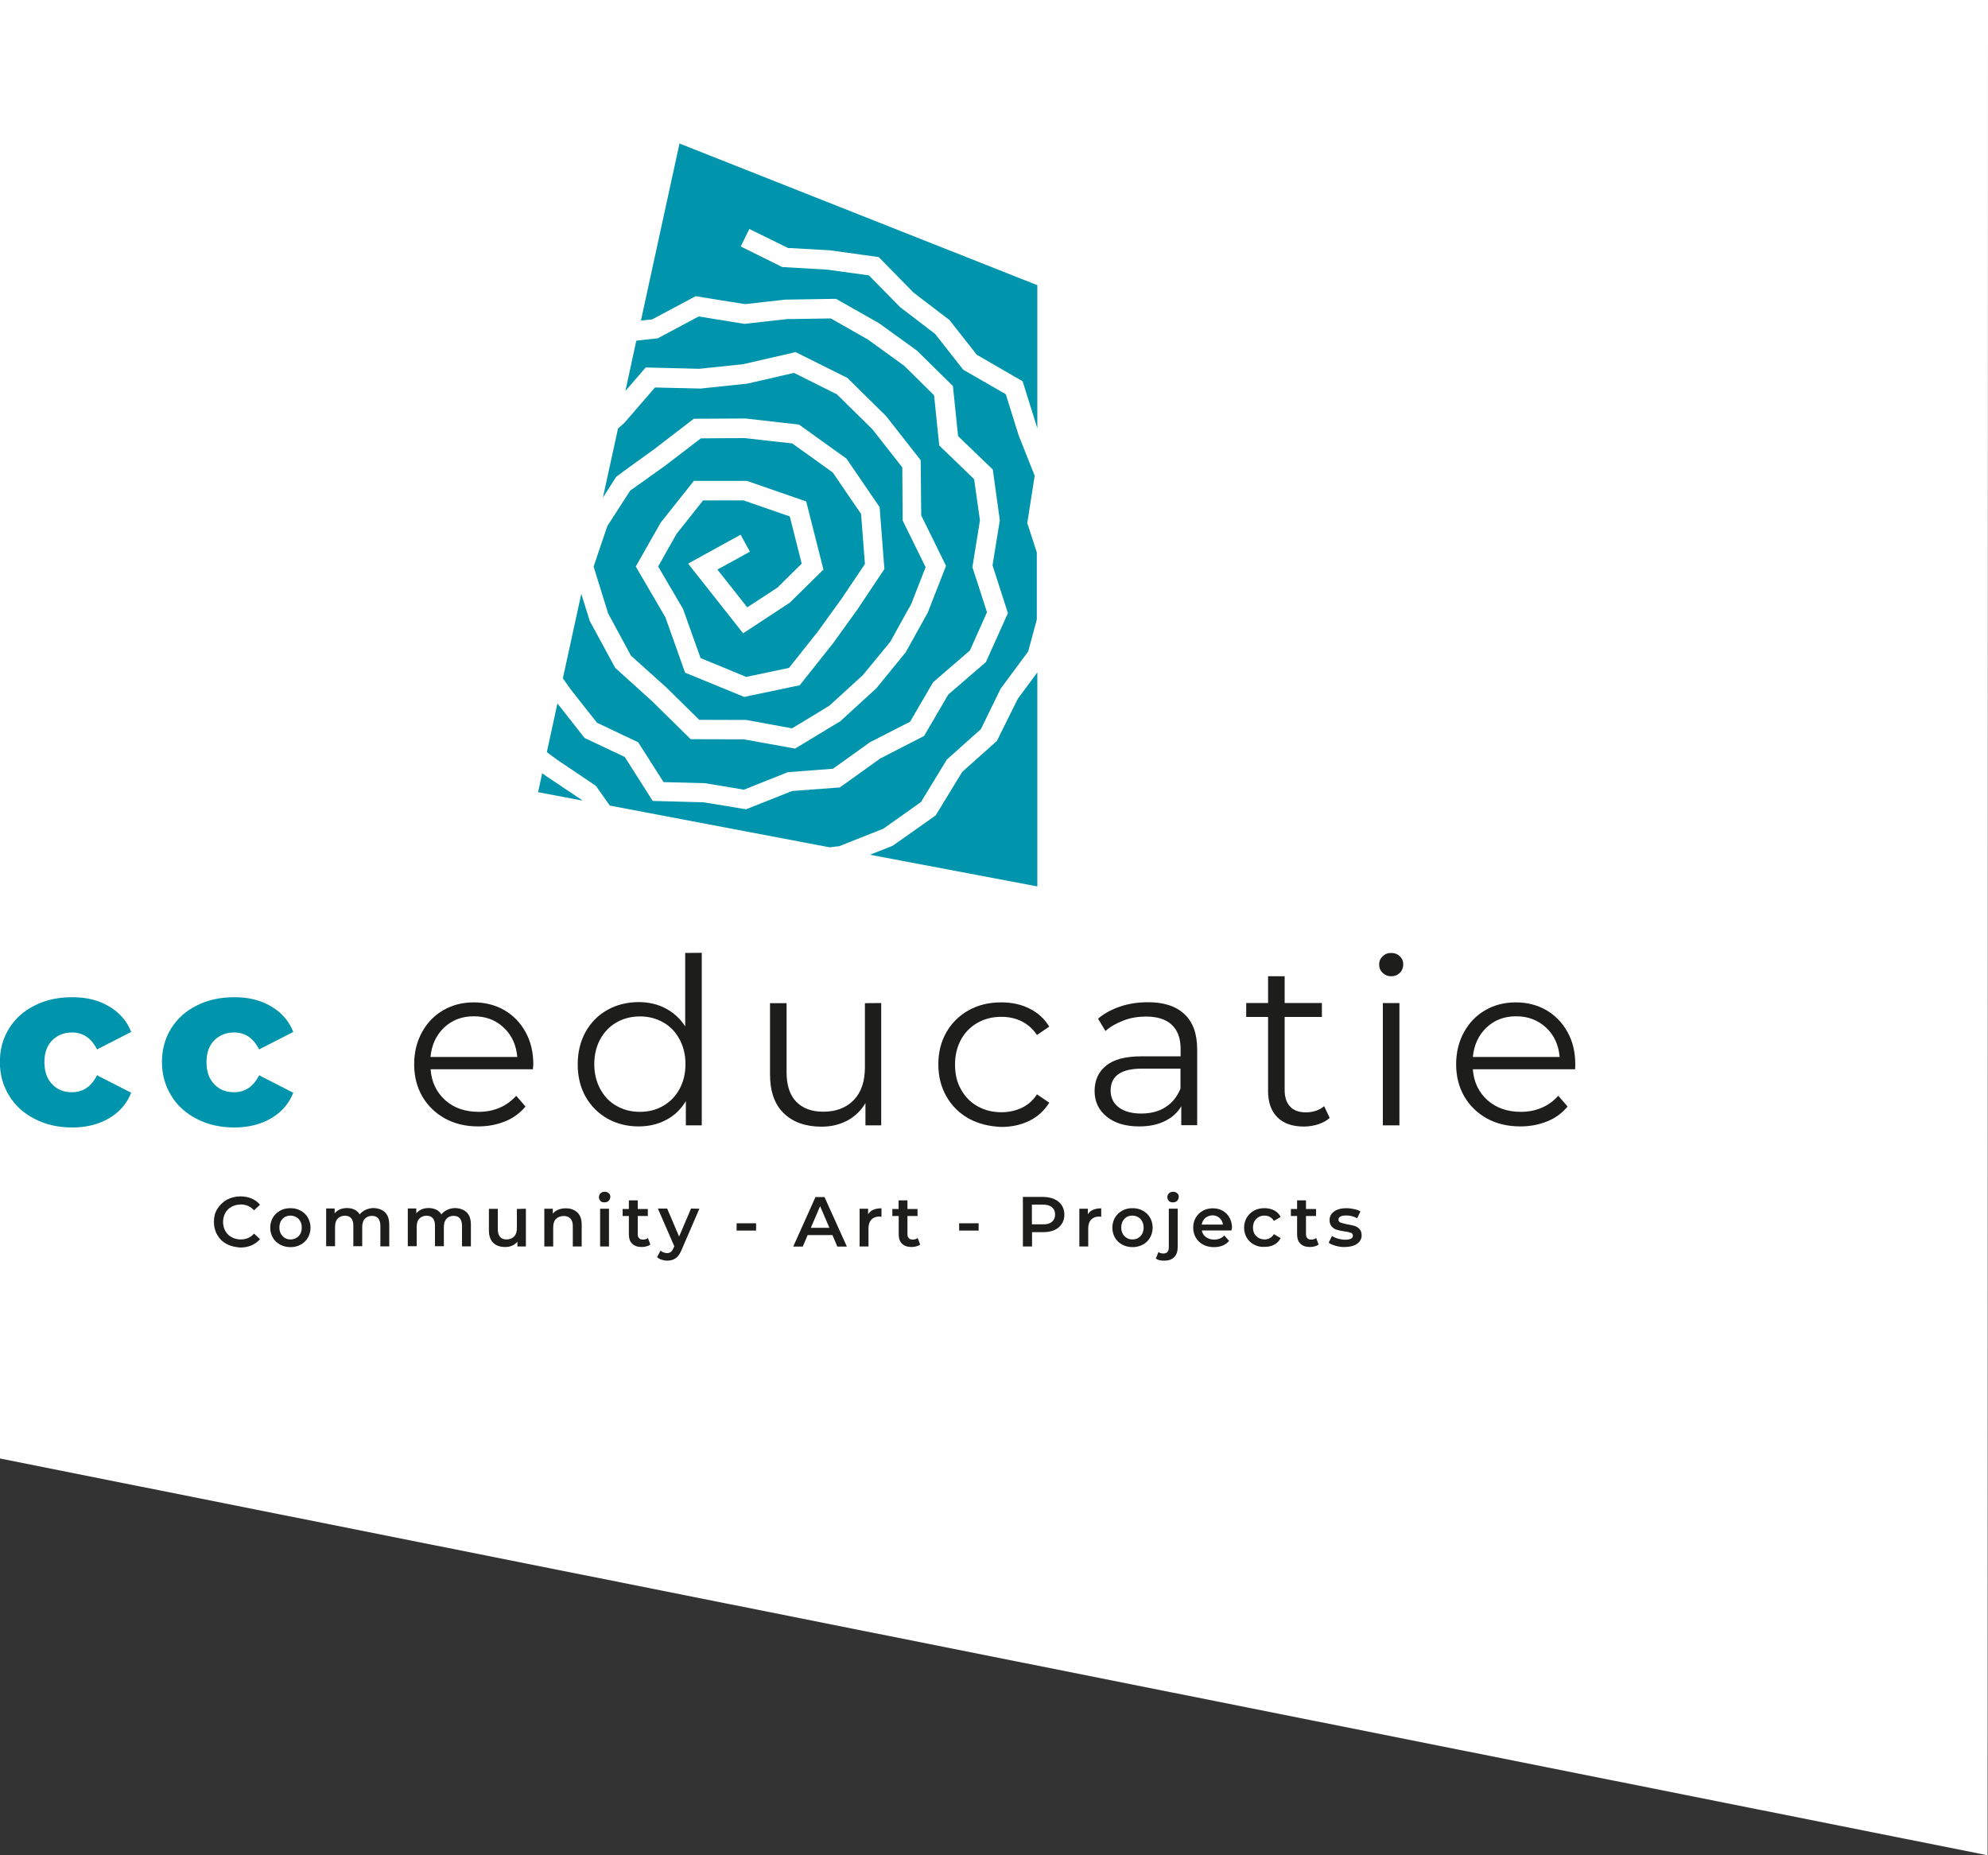 <svg xmlns="http://www.w3.org/2000/svg" xmlns:xlink="http://www.w3.org/1999/xlink" id="Laag_1" x="0px" y="0px" viewBox="0 0 1500 1400" style="enable-background:new 0 0 1500 1400;" xml:space="preserve"><rect x="0" y="0" width="1500" height="1400" fill="#333333" stroke="none"/> <style type="text/css"> .st0{fill:#FFFFFF;} .st1{fill:#0095AC;} .st2{fill:#1D1D1B;} </style> <polygon class="st0" points="0,0 0,1100.6 1499.7,1400 1500,0 "></polygon> <g> <path class="st1" d="M487.2,277.3c0,0,39.5,1,40.4,1c0.9-0.1,32.3-3.4,33.2-3.5c0.8-0.2,37-8.5,37-8.5l2.5-0.6l39.1,19.5l29.1,28.7 l26.2,33.4c0,0,0.3,38.6,0.4,41.7c1.4,2.7,18.7,38,18.7,38l-13.8,35.3l-16.6,29.9l-22.2,27.2l-27.1,24.8l-34.2,20.7 c0,0-37.4-6.8-38.7-7c-1.3,0-40.1-0.1-40.1-0.1l-2.1-2.1c0,0-27-26.6-26.8-26.4L464.2,504L445,468.6l-6.4-20.5l-13.9,63.8 c0.2,0.3,5.9,8.2,5.9,8.3c0,0,17.9,22.8,19.9,25.2c2.8,1.4,31,14.7,31,14.7s15.9,24.9,19.2,30.1c6.1,0.2,31.1,0.8,31.1,0.8 s26,4.3,29.5,4.9c3.4-1.4,33.1-13.2,33.1-13.2s30.5-2.3,34.1-2.6c3-2.1,27.9-20,27.9-20s26.9-13.8,30.3-15.5 c1.9-3.2,17.3-29.7,17.3-29.7s25.5-22.1,27.8-24c1.1-2.5,11.1-24.7,12.9-28.9c-1.4-4.6-11-34-11-34s5.4-33.3,5.7-35.3 c-0.3-1.9-3.8-26.9-4.4-31.1c-3.1-3.1-26.3-25.4-26.3-25.4s-3.5-33.3-3.9-37.9c-3.1-3.1-21.8-21.6-22.6-22.3 c-0.8-0.6-26.6-19.3-27.2-19.7c-0.6-0.3-25-14.3-28.1-16c-3.6,0.1-32.7,0.5-33.4,0.5c-0.7,0.1-31.8,3.6-31.8,3.6 s-30.2-4.9-34.5-5.6c-3.8,2-30.9,16.5-30.9,16.5s-7.8,0.8-16.2,1.8l-8.2,37.9C479.3,286.5,487.2,277.3,487.2,277.3"></path> <path class="st1" d="M524.9,223.5c0,0,35.5,5.8,37.4,6c1.9-0.3,30.5-3.4,30.5-3.4l38-0.6l32.3,18.3l28.8,20.8l27.1,26.7 c0,0,3.4,33.1,3.9,37.8c3.3,3.2,26.2,25.2,26.2,25.2l5.3,38.3c0,0-5,30.9-5.5,34c1,3.1,11.6,36.1,11.6,36.1l-16.6,36.9 c0,0-26.7,23.1-28.4,24.5c-1.1,2-18.3,31.3-18.3,31.3s-32.2,16.5-33.1,17c-0.8,0.6-30.4,21.8-30.4,21.8s-33.9,2.5-36,2.7 c-2,0.8-34.8,13.8-34.8,13.8s-31.5-5.3-32.5-5.3c-1,0-37.9-1-37.9-1s-19.1-30-21.1-33.2c-3.4-1.6-30.3-14.3-30.3-14.3l-1.1-1.4 c0,0-14.4-18.3-19.4-24.7l-8,36.8c4.4,3.2,7.9,5.8,7.9,5.8l29.1,19.6c0,0,5.3,7.4,10.5,14.9L626,639.4c3.8-0.5,6.6-0.8,7-0.8 c1.6-0.6,31.8-12.6,33.4-13.2c1.4-0.9,26.3-18.6,28.5-20.2c1.4-2.4,19.5-32,19.5-32s23.8-21.3,25.7-23c1.2-2.4,14.9-30.5,14.9-30.5 s19.3-26.1,20.8-28.1c0.4-1.6,4.2-15.4,6.5-24.1v-50.6c-3.1-9.8-7.2-22.2-7.2-22.2s5-32.2,5.6-35.7c-1.3-3.3-12.1-30.5-12.1-30.5 s-8.2-26.4-9.7-31c-4.2-2.5-32.1-18.5-32.1-18.5s-20.1-25.6-21.2-27c-1.4-1.1-26.4-20.2-26.4-20.2s-20.5-20.9-23.6-24 c-4.2-0.6-30.6-4.2-31.2-4.3c-0.6,0-34.2-2-34.2-2L558.9,186l6.5-13.2c0,0,26.7,13.1,29.1,14.3c2.7,0.2,31.8,1.8,31.8,1.8l36.7,5.1 c0,0,25.6,26.1,26.3,26.8c0.8,0.6,27.1,20.7,27.1,20.7s19,24.1,20.6,26.2c2.3,1.3,34.6,20,34.6,20s9.8,31.4,11.1,35.5V215.2 l-270-106.9l-29.1,133.6l0,0c4.4-0.5,7.8-0.8,8.5-0.9C494.4,239.8,524.9,223.5,524.9,223.5"></path> <path class="st1" d="M412,585.6l-2.9-2.1l-3.1,14.3l33.4,6.3c-0.1-0.1-0.2-0.2-0.2-0.3C434.2,600.5,412.3,585.8,412,585.6"></path> <path class="st1" d="M752.2,559.1c0,0-24.7,22.1-26.2,23.4c-1.1,1.8-20,32.8-20,32.8l-32.4,22.9l-17.2,6.8l126.3,23.9V507.4 c-6.2,8.3-14.3,19.4-14.8,20C767.3,528.5,752.2,559.1,752.2,559.1"></path> <path class="st1" d="M492.9,339.5l30.6-23.5l39-0.2l40.4,4.6l35.8,25.7l25,36.6l3.6,46.7c0,0-20.4,30.5-20.5,30.7 c0,0-18.1,25.1-18.3,25.4l-25.1,31.6l-41.9,8.8l-44.6-18.3c0,0-14.4-40.7-14.9-41.9c-0.7-1.2-22.3-38.2-22.3-38.2l18.8-33.1 l25-31.5h40.1l44.7,15.5l13,51.4l-25.4,25l-35.2,23.1l-41.5-52.6l39.6-21.8l7,12.8c0,0-15.6,8.7-24.5,13.5 c6.3,7.9,17.4,22.1,22.5,28.5c7.1-4.7,21.8-14.3,22.8-14.9c0.8-0.8,14-13.8,18.3-18.1c-1.5-6-7.6-29.9-9-35.6 c-5.9-2-32.9-11.4-34.9-12.1c-2,0-25,0-30.5,0c-3.5,4.4-19.3,24.4-19.9,25.1c-0.5,0.8-11,19.3-14,24.8c3.4,5.9,18.8,32.1,18.8,32.1 s11.3,31.8,13.2,37c4.8,2,31,12.7,34.4,14.2c3.7-0.8,28.1-5.9,32.3-6.8c5.2-6.5,21.7-27.3,21.7-27.3s18.1-25.1,18-24.9 c0,0,15.2-22.7,17.6-26.2c-0.3-4.2-2.6-34.5-2.9-37.8c-2-2.8-20-29.3-21.3-31.2c-1.9-1.4-27.8-20-30.7-22c-3.4-0.3-35-3.9-35.7-4 c-0.8,0-29,0.1-33.2,0.2c-6.3,4.8-26.7,20.5-26.9,20.6c0,0-24.3,17.4-26.4,18.8c-1.4,2.1-16.3,25.4-17.2,26.7 c-0.5,1.5-9.2,26.8-10.4,30.7c1.2,3.9,10.6,34.1,11,35.4c0.7,1.2,16.1,29.8,17.2,31.8c4.4,4,26.3,23.6,26.6,23.9 c0,0,21.3,21,24.9,24.5c5.1,0,35.4,0.1,35.4,0.1s29.9,5.4,34.6,6.3c4-2.4,27.2-16.4,28.2-17.1c1-0.9,24.5-22.4,25.3-23.1 c0.6-0.8,19.9-24.3,20.7-25.2c0.6-1.1,14.9-27.1,15.5-27.8c0.3-0.8,9.2-23.6,11.1-28.4c-2.4-4.9-17.3-35.2-17.3-35.2 s-0.3-35.7-0.3-40.1c-2.6-3.4-22-28-22.5-28.7c-0.6-0.6-25.3-24.9-26.8-26.4c-1.9-0.9-28.4-14.2-32.4-16.2 c-4.4,1-35.3,8.1-35.3,8.1l-35.1,3.7c0,0-28.7-0.7-34.5-0.8c-3.7,4.3-23.1,26.7-23.1,26.7l-4.8,4.3l-11.4,52.1l9.9-15.5 C464.4,359.9,492.9,339.5,492.9,339.5"></path> </g> <g> <path class="st2" d="M171,938.7c-3.1-1.6-5.4-3.9-7.1-6.9c-1.7-2.9-2.5-6.2-2.5-9.8s0.8-7,2.6-9.8s4.2-5.2,7.2-6.9 c3.1-1.6,6.5-2.5,10.2-2.5c3.1,0,5.9,0.5,8.4,1.6c2.5,1.1,4.7,2.6,6.4,4.7l-4.5,4.2c-2.7-2.9-6-4.4-10-4.4c-2.5,0-4.8,0.6-6.9,1.7 s-3.7,2.7-4.8,4.7c-1.1,2-1.7,4.2-1.7,6.8s0.6,4.8,1.7,6.8c1.1,2,2.7,3.6,4.8,4.7c2,1.1,4.3,1.7,6.9,1.7c4,0,7.3-1.4,10-4.4 l4.5,4.2c-1.8,2-3.9,3.6-6.5,4.7s-5.3,1.6-8.4,1.6C177.5,941.1,174,940.4,171,938.7z"></path> <path class="st2" d="M211.3,939.2c-2.3-1.3-4.2-3-5.4-5.2c-1.3-2.2-2-4.8-2-7.6c0-2.8,0.7-5.3,2-7.6c1.3-2.2,3.1-3.9,5.4-5.2 c2.3-1.3,4.9-1.9,7.8-1.9c2.9,0,5.5,0.6,7.8,1.9c2.3,1.3,4.2,3,5.4,5.2s2,4.8,2,7.6c0,2.8-0.7,5.3-2,7.6c-1.3,2.2-3.1,4-5.4,5.2 c-2.3,1.3-4.9,1.9-7.8,1.9C216.3,941.1,213.6,940.4,211.3,939.2z M225.3,932.8c1.6-1.6,2.4-3.8,2.4-6.5c0-2.6-0.8-4.8-2.4-6.5 c-1.6-1.6-3.7-2.5-6.1-2.5c-2.5,0-4.5,0.8-6,2.5c-1.6,1.6-2.4,3.8-2.4,6.5c0,2.6,0.8,4.8,2.4,6.5s3.6,2.5,6,2.5 C221.6,935.3,223.6,934.5,225.3,932.8z"></path> <path class="st2" d="M290.6,914.9c2.1,2.1,3.1,5.2,3.1,9.3v16.3h-6.7v-15.5c0-2.5-0.6-4.3-1.6-5.6c-1.1-1.3-2.7-1.9-4.8-1.9 c-2.2,0-4.1,0.8-5.3,2.2c-1.4,1.4-2,3.6-2,6.3v14.4h-6.7v-15.5c0-2.5-0.5-4.3-1.6-5.6c-1.1-1.3-2.7-1.9-4.8-1.9 c-2.3,0-4.1,0.8-5.4,2.2c-1.4,1.4-2,3.6-2,6.4v14.4h-6.7v-28.5h6.4v3.7c1.1-1.3,2.4-2.3,4-3c1.6-0.7,3.4-1,5.3-1 c2.1,0,4,0.4,5.7,1.2c1.6,0.8,3,2,3.9,3.6c1.2-1.5,2.7-2.6,4.5-3.5c1.9-0.8,3.9-1.3,6.1-1.3C285.7,911.8,288.5,912.9,290.6,914.9z"></path> <path class="st2" d="M352.2,914.9c2.1,2.1,3.1,5.2,3.1,9.3v16.3h-6.7v-15.5c0-2.5-0.6-4.3-1.6-5.6c-1.1-1.3-2.7-1.9-4.8-1.9 c-2.2,0-4.1,0.8-5.3,2.2c-1.4,1.4-2,3.6-2,6.3v14.4h-6.7v-15.5c0-2.5-0.5-4.3-1.6-5.6c-1.1-1.3-2.7-1.9-4.8-1.9 c-2.3,0-4.1,0.8-5.4,2.2c-1.4,1.4-2,3.6-2,6.4v14.4h-6.7v-28.5h6.4v3.7c1.1-1.3,2.4-2.3,4-3c1.6-0.7,3.4-1,5.3-1 c2.1,0,4,0.4,5.7,1.2c1.6,0.8,3,2,3.9,3.6c1.2-1.5,2.7-2.6,4.5-3.5c1.9-0.8,3.9-1.3,6.1-1.3C347.3,911.8,350.1,912.9,352.2,914.9z"></path> <path class="st2" d="M396.8,912.1v28.5h-6.4V937c-1.1,1.3-2.4,2.3-4,3c-1.6,0.7-3.3,1-5.2,1c-3.8,0-6.8-1-9-3.1 c-2.2-2.1-3.3-5.3-3.3-9.4v-16.3h6.7v15.4c0,2.5,0.6,4.5,1.7,5.8c1.2,1.3,2.8,1.9,4.9,1.9c2.4,0,4.2-0.8,5.7-2.2 c1.4-1.4,2.1-3.6,2.1-6.4v-14.4L396.8,912.1L396.8,912.1z"></path> <path class="st2" d="M435.7,915c2.2,2.1,3.2,5.2,3.2,9.3v16.3h-6.7v-15.5c0-2.5-0.6-4.3-1.8-5.6c-1.2-1.3-2.9-1.9-5-1.9 c-2.5,0-4.4,0.8-5.9,2.2c-1.4,1.4-2.1,3.6-2.1,6.4v14.4h-6.7v-28.5h6.4v3.7c1.1-1.4,2.5-2.3,4.2-3c1.7-0.7,3.6-1,5.7-1 C430.6,911.8,433.5,912.9,435.7,915z"></path> <path class="st2" d="M453.1,906.3c-0.8-0.8-1.2-1.7-1.2-2.9c0-1.1,0.4-2.1,1.2-2.9c0.8-0.8,1.9-1.2,3.1-1.2c1.2,0,2.2,0.3,3.1,1.1 s1.2,1.6,1.2,2.7c0,1.2-0.4,2.1-1.2,3c-0.8,0.8-1.8,1.2-3.1,1.2C454.9,907.4,453.9,907.1,453.1,906.3z M452.8,912.1h6.7v28.5h-6.7 V912.1z"></path> <path class="st2" d="M490.7,939.1c-0.8,0.7-1.7,1.1-2.9,1.4c-1.1,0.3-2.3,0.5-3.6,0.5c-3.1,0-5.5-0.8-7.2-2.5 c-1.7-1.6-2.5-4-2.5-7.1v-13.8h-4.7v-5.3h4.7v-6.5h6.7v6.5h7.6v5.3h-7.6v13.6c0,1.4,0.3,2.5,1,3.1c0.7,0.8,1.6,1.1,3,1.1 c1.5,0,2.7-0.4,3.7-1.2L490.7,939.1z"></path> <path class="st2" d="M527.7,912.1l-13.3,30.8c-1.3,3.1-2.7,5.3-4.5,6.5c-1.8,1.3-3.9,1.9-6.5,1.9c-1.4,0-2.8-0.3-4.2-0.7 c-1.4-0.4-2.5-1.1-3.4-2l2.6-4.9c0.7,0.6,1.4,1.1,2.3,1.4c0.8,0.3,1.8,0.5,2.6,0.5c1.2,0,2.1-0.3,2.9-0.9c0.8-0.6,1.4-1.6,2.1-3.1 l0.5-1.1L496.4,912h7l9,21.1l9-21.1L527.7,912.1L527.7,912.1z"></path> <path class="st2" d="M555.8,923.1h14.7v5.5h-14.7V923.1z"></path> <path class="st2" d="M628.1,932h-18.7l-3.7,8.7h-7.2l16.8-37.4h6.8l16.9,37.4h-7.2L628.1,932z M625.8,926.5l-7-16.3l-7,16.3H625.8z "></path> <path class="st2" d="M665.1,911.8v6.4c-0.6-0.1-1.1-0.2-1.5-0.2c-2.6,0-4.7,0.8-6.1,2.3c-1.4,1.5-2.2,3.7-2.2,6.5v13.8h-6.7v-28.5 h6.4v4.2C656.8,913.3,660.2,911.8,665.1,911.8z"></path> <path class="st2" d="M694.3,939.1c-0.8,0.7-1.7,1.1-2.9,1.4c-1.1,0.3-2.3,0.5-3.6,0.5c-3.1,0-5.5-0.8-7.2-2.5 c-1.7-1.6-2.5-4-2.5-7.1v-13.8h-4.8v-5.3h4.7v-6.5h6.7v6.5h7.6v5.3h-7.6v13.6c0,1.4,0.3,2.5,1,3.1c0.7,0.8,1.6,1.1,3,1.1 c1.5,0,2.7-0.4,3.7-1.2L694.3,939.1z"></path> <path class="st2" d="M723.7,923.1h14.7v5.5h-14.7V923.1z"></path> <path class="st2" d="M795.6,904.9c2.4,1.1,4.2,2.6,5.5,4.6c1.3,2,2,4.3,2,7.1c0,2.7-0.7,5.1-2,7c-1.3,2-3.1,3.6-5.5,4.6 c-2.4,1.1-5.3,1.6-8.5,1.6h-8.4v10.8h-6.9v-37.4h15.4C790.4,903.3,793.2,903.8,795.6,904.9z M793.7,922c1.5-1.3,2.4-3.1,2.4-5.5 s-0.8-4.2-2.4-5.5c-1.5-1.3-3.8-2-6.9-2h-8.2v14.9h8.2C789.9,924,792.2,923.3,793.7,922z"></path> <path class="st2" d="M830.9,911.8v6.4c-0.6-0.1-1.1-0.2-1.5-0.2c-2.6,0-4.6,0.8-6.1,2.3c-1.4,1.5-2.2,3.7-2.2,6.5v13.8h-6.7v-28.5 h6.4v4.2C822.7,913.3,826.1,911.8,830.9,911.8z"></path> <path class="st2" d="M846.7,939.2c-2.3-1.3-4.2-3-5.4-5.2c-1.3-2.2-2-4.8-2-7.6c0-2.8,0.7-5.3,2-7.6c1.3-2.2,3.1-3.9,5.4-5.2 c2.3-1.3,4.9-1.9,7.8-1.9c2.9,0,5.5,0.6,7.8,1.9c2.3,1.3,4.2,3,5.4,5.2c1.3,2.2,2,4.8,2,7.6c0,2.8-0.7,5.3-2,7.6 c-1.3,2.2-3.1,4-5.4,5.2c-2.3,1.2-4.9,1.9-7.8,1.9C851.6,941.1,849,940.4,846.7,939.2z M860.5,932.8c1.6-1.6,2.4-3.8,2.4-6.5 c0-2.6-0.8-4.8-2.4-6.5c-1.6-1.6-3.7-2.5-6.1-2.5c-2.5,0-4.5,0.8-6,2.5c-1.6,1.6-2.4,3.8-2.4,6.5c0,2.6,0.8,4.8,2.4,6.5 c1.6,1.6,3.6,2.5,6,2.5C856.9,935.3,858.9,934.5,860.5,932.8z"></path> <path class="st2" d="M872.1,949.7l2-4.9c1,0.8,2.3,1.1,3.9,1.1c1.3,0,2.2-0.4,2.9-1.2c0.7-0.8,1-1.9,1-3.4v-29.2h6.7v29 c0,3.1-0.8,5.7-2.6,7.5c-1.8,1.8-4.2,2.7-7.3,2.7C875.6,951.4,873.5,950.8,872.1,949.7z M882,906.3c-0.8-0.8-1.2-1.7-1.2-2.9 c0-1.1,0.4-2.1,1.2-2.9c0.8-0.8,1.9-1.2,3.1-1.2c1.2,0,2.2,0.3,3.1,1.1s1.2,1.6,1.2,2.7c0,1.2-0.4,2.1-1.2,3 c-0.8,0.8-1.8,1.2-3.1,1.2C883.8,907.4,882.9,907.1,882,906.3z"></path> <path class="st2" d="M929.2,928.5h-22.4c0.4,2.1,1.4,3.7,3.1,5c1.7,1.2,3.7,1.9,6.2,1.9c3.1,0,5.7-1,7.7-3.1l3.6,4.1 c-1.3,1.5-2.9,2.7-4.8,3.5c-2,0.8-4.2,1.2-6.6,1.2c-3.1,0-5.9-0.6-8.2-1.9c-2.4-1.3-4.2-3-5.5-5.2c-1.3-2.2-2-4.8-2-7.6 c0-2.8,0.6-5.3,1.9-7.5c1.3-2.2,3.1-4,5.3-5.2c2.2-1.3,4.8-1.9,7.6-1.9s5.3,0.6,7.5,1.9c2.2,1.2,3.9,3,5.1,5.2 c1.2,2.2,1.9,4.8,1.9,7.7C929.3,927,929.3,927.6,929.2,928.5z M909.4,919.1c-1.4,1.3-2.4,3-2.7,5h16.1c-0.3-2-1.2-3.7-2.6-5 c-1.4-1.3-3.3-2-5.4-2C912.7,917.2,911,917.8,909.4,919.1z"></path> <path class="st2" d="M946.2,939.2c-2.4-1.3-4.2-3-5.5-5.2c-1.3-2.2-2-4.8-2-7.6c0-2.8,0.7-5.3,2-7.6c1.4-2.2,3.1-3.9,5.4-5.2 c2.3-1.3,5-1.9,8-1.9c2.8,0,5.3,0.6,7.4,1.7c2.1,1.1,3.7,2.8,4.8,4.9l-5.1,3c-0.8-1.4-1.9-2.3-3.1-3c-1.2-0.7-2.5-1-4-1 c-2.5,0-4.6,0.8-6.2,2.5c-1.6,1.6-2.5,3.8-2.5,6.5c0,2.7,0.8,4.8,2.5,6.5c1.6,1.6,3.7,2.5,6.2,2.5c1.4,0,2.8-0.3,4-1 c1.3-0.7,2.3-1.6,3.1-3l5.1,3c-1.1,2.1-2.7,3.8-4.8,4.9c-2.1,1.2-4.6,1.7-7.3,1.7C951.2,941.1,948.5,940.4,946.2,939.2z"></path> <path class="st2" d="M994.9,939.1c-0.8,0.7-1.7,1.1-2.9,1.4c-1.1,0.3-2.3,0.5-3.6,0.5c-3.1,0-5.5-0.8-7.2-2.5 c-1.7-1.6-2.5-4-2.5-7.1v-13.8H974v-5.3h4.7v-6.5h6.7v6.5h7.6v5.3h-7.6v13.6c0,1.4,0.3,2.5,1,3.1c0.7,0.8,1.6,1.1,3,1.1 c1.5,0,2.7-0.4,3.7-1.2L994.9,939.1z"></path> <path class="st2" d="M1007.8,940.1c-2.2-0.6-4-1.4-5.3-2.3l2.5-5.1c1.3,0.8,2.8,1.5,4.6,2c1.8,0.5,3.6,0.8,5.3,0.8 c4,0,5.9-1,5.9-3.1c0-1-0.5-1.7-1.5-2.1c-1-0.4-2.6-0.8-4.9-1.1c-2.4-0.3-4.2-0.8-5.8-1.2c-1.4-0.4-2.8-1.3-3.8-2.5 c-1.1-1.2-1.6-2.8-1.6-4.8c0-2.7,1.1-4.8,3.4-6.5c2.3-1.6,5.3-2.5,9.2-2.5c2,0,3.9,0.3,5.9,0.7c2,0.4,3.6,1,4.8,1.8l-2.5,5.1 c-2.5-1.4-5.2-2.1-8.2-2.1c-2,0-3.5,0.3-4.4,0.8c-1,0.6-1.5,1.4-1.5,2.3c0,1.1,0.5,1.8,1.6,2.3c1.1,0.4,2.8,0.8,5,1.3 c2.3,0.3,4.2,0.8,5.6,1.2c1.4,0.4,2.7,1.3,3.7,2.4c1,1.1,1.6,2.6,1.6,4.7c0,2.6-1.2,4.8-3.5,6.4c-2.3,1.6-5.4,2.4-9.4,2.4 C1012.3,941.1,1010,940.7,1007.8,940.1z"></path> </g> <g> <path class="st1" d="M26.3,844.4c-8.3-4.2-14.8-10-19.4-17.6c-4.7-7.5-7-16-7-25.4c0-9.5,2.3-17.9,7-25.4 c4.6-7.4,11-13.2,19.4-17.3c8.3-4.2,17.7-6.2,28.3-6.2c10.8,0,20,2.3,27.8,7c7.8,4.6,13.4,11,16.6,19.2l-25.8,13.2 c-4.3-8.6-10.6-12.8-18.9-12.8c-5.9,0-10.9,2-14.9,5.9c-3.9,4-5.9,9.4-5.9,16.5c0,7.1,2,12.7,5.9,16.7c3.9,4.1,8.8,6,14.9,6 c8.3,0,14.6-4.2,18.9-12.8l25.8,13.2c-3.3,8.2-8.8,14.6-16.6,19.2c-7.8,4.6-17.2,7-27.8,7C44.1,850.8,34.6,848.7,26.3,844.4z"></path> <path class="st1" d="M148.6,844.4c-8.3-4.2-14.8-10-19.4-17.6c-4.6-7.5-7-16-7-25.4c0-9.5,2.3-17.9,7-25.4 c4.6-7.4,11-13.2,19.4-17.3c8.3-4.2,17.7-6.2,28.3-6.2c10.8,0,20,2.3,27.8,7c7.8,4.6,13.4,11,16.6,19.2l-25.8,13.2 c-4.3-8.6-10.6-12.8-18.9-12.8c-5.9,0-10.9,2-14.9,5.9c-3.9,4-5.9,9.4-5.9,16.5c0,7.1,2,12.7,5.9,16.7c3.9,4.1,8.8,6,14.9,6 c8.3,0,14.6-4.2,18.9-12.8l25.8,13.2c-3.3,8.2-8.8,14.6-16.6,19.2s-17.2,7-27.8,7C166.3,850.8,156.9,848.7,148.6,844.4z"></path> <path class="st2" d="M402.1,806.9h-77.2c0.7,9.6,4.4,17.3,11,23.3c6.6,5.9,15.1,8.8,25.3,8.8c5.7,0,11-1,15.8-3.1 c4.8-2,8.9-5.1,12.5-9l7,8.1c-4.1,4.9-9.2,8.7-15.4,11.2c-6.2,2.5-12.9,3.8-20.3,3.8c-9.5,0-17.8-2-25.1-6 c-7.3-4.1-13-9.6-17.1-16.7c-4.1-7.1-6.1-15.2-6.1-24.2c0-9,2-17.1,5.9-24.2c3.9-7.1,9.3-12.7,16.1-16.6c6.9-4,14.5-5.9,23.1-5.9 c8.5,0,16.2,2,23,5.9c6.8,4,12.1,9.5,16,16.6s5.8,15.2,5.8,24.3L402.1,806.9z M335.1,775.4c-6,5.7-9.4,13.1-10.3,22.2h65.5 c-0.8-9.1-4.2-16.6-10.3-22.2c-6-5.7-13.5-8.5-22.5-8.5C348.6,766.9,341.2,769.7,335.1,775.4z"></path> <path class="st2" d="M529.5,719v130.2h-12v-18.3c-3.7,6.2-8.7,11-14.9,14.2c-6.1,3.3-13.1,4.9-20.8,4.9c-8.7,0-16.5-2-23.5-5.9 c-7-4-12.5-9.5-16.5-16.6c-4-7.1-5.9-15.3-5.9-24.4s2-17.2,5.9-24.4c4-7.1,9.5-12.7,16.5-16.6c7-3.9,14.9-5.9,23.5-5.9 c7.5,0,14.3,1.5,20.3,4.7c6,3.1,11,7.6,14.9,13.6v-55.4L529.5,719L529.5,719z M500.4,834.5c5.2-3,9.3-7.2,12.3-12.7 c3-5.5,4.5-11.7,4.5-18.8s-1.5-13.2-4.5-18.8c-3-5.5-7-9.8-12.3-12.7c-5.2-3-11-4.5-17.5-4.5c-6.5,0-12.4,1.5-17.7,4.5 c-5.2,3-9.3,7.2-12.3,12.7c-3,5.5-4.5,11.8-4.5,18.8c0,7,1.5,13.2,4.5,18.8c3,5.5,7,9.8,12.3,12.7c5.2,3,11,4.5,17.7,4.5 C489.4,839,495.2,837.5,500.4,834.5z"></path> <path class="st2" d="M664.9,756.9v92.3H653v-16.8c-3.3,5.6-7.8,10-13.5,13.1c-5.8,3.1-12.3,4.7-19.6,4.7 c-12.1,0-21.6-3.4-28.5-10.1c-7-6.7-10.4-16.6-10.4-29.5V757h12.5v52.2c0,9.7,2.4,17.1,7.2,22.1c4.8,5,11.6,7.6,20.5,7.6 c9.7,0,17.4-3,23-8.8s8.4-14.1,8.4-24.6V757L664.9,756.9L664.9,756.9z"></path> <path class="st2" d="M731,844.1c-7.2-4-12.8-9.6-16.9-16.7c-4.1-7.2-6.1-15.3-6.1-24.3c0-9,2-17.1,6.1-24.2 c4.1-7.1,9.8-12.7,16.9-16.6c7.2-4,15.4-5.9,24.5-5.9c8,0,15,1.5,21.3,4.7c6.3,3.1,11.2,7.6,14.9,13.6l-9.3,6.3 c-3.1-4.6-6.9-8-11.5-10.3c-4.7-2.3-9.8-3.4-15.3-3.4c-6.7,0-12.7,1.5-18,4.5c-5.3,3-9.5,7.2-12.5,12.7c-3,5.5-4.5,11.8-4.5,18.8 c0,7.1,1.4,13.4,4.5,18.8c3,5.4,7.1,9.7,12.5,12.7c5.3,3,11.3,4.5,18,4.5c5.5,0,10.6-1.1,15.3-3.3c4.7-2.2,8.6-5.6,11.5-10.2 l9.3,6.3c-3.7,5.9-8.6,10.5-14.9,13.6c-6.3,3.1-13.4,4.7-21.2,4.7C746.4,850,738.3,848.1,731,844.1z"></path> <path class="st2" d="M893.6,765.2c6.5,6,9.7,14.9,9.7,26.7v57.2h-12v-14.3c-2.8,4.8-7,8.6-12.4,11.2c-5.4,2.7-11.9,4-19.4,4 c-10.3,0-18.5-2.5-24.5-7.4c-6.1-4.9-9.1-11.4-9.1-19.4c0-7.8,2.8-14.2,8.5-18.9c5.7-4.8,14.7-7.2,27.1-7.2h29.3v-5.6 c0-8-2.2-14-6.7-18.2c-4.4-4.2-11-6.2-19.4-6.2c-5.9,0-11.5,0.9-16.8,2.9c-5.3,2-10,4.6-13.8,8l-5.6-9.3c4.7-4,10.3-7,16.8-9.2 c6.5-2.2,13.4-3.2,20.7-3.2C877.9,756.2,887.2,759.2,893.6,765.2z M879.5,835.4c5-3.2,8.7-7.8,11.2-13.9v-15.1h-29 c-15.8,0-23.7,5.5-23.7,16.5c0,5.3,2,9.6,6.1,12.7s9.8,4.7,17.2,4.7C868.5,840.2,874.5,838.7,879.5,835.4z"></path> <path class="st2" d="M1003.3,843.6c-2.4,2.1-5.3,3.7-8.7,4.8c-3.5,1.1-7,1.7-10.8,1.7c-8.7,0-15.3-2.3-20-7c-4.7-4.7-7-11.3-7-19.9 v-55.8h-16.5v-10.5h16.5v-20.2h12.5v20.2h28.1v10.5h-28.1v55.1c0,5.5,1.4,9.7,4.2,12.6c2.7,2.9,6.7,4.3,11.9,4.3 c2.5,0,5.1-0.4,7.5-1.2c2.4-0.8,4.5-2,6.2-3.5L1003.3,843.6z"></path> <path class="st2" d="M1043.2,734.1c-1.8-1.8-2.6-3.8-2.6-6.3c0-2.4,0.8-4.4,2.6-6.1c1.8-1.8,3.9-2.6,6.5-2.6c2.5,0,4.8,0.8,6.5,2.5 c1.8,1.7,2.6,3.7,2.6,6c0,2.5-0.8,4.8-2.6,6.5c-1.8,1.8-3.9,2.6-6.5,2.6C1047.1,736.7,1045,735.8,1043.2,734.1z M1043.4,756.9h12.5 v92.3h-12.5V756.9z"></path> <path class="st2" d="M1188.5,806.9h-77.2c0.7,9.6,4.4,17.3,11,23.3c6.7,5.9,15.1,8.8,25.2,8.8c5.8,0,11-1,15.8-3.1 c4.8-2,8.9-5.1,12.5-9l7,8.1c-4.1,4.9-9.2,8.7-15.4,11.2c-6.2,2.5-12.9,3.8-20.3,3.8c-9.5,0-17.9-2-25.2-6 c-7.3-4.1-13-9.6-17.1-16.7s-6.1-15.2-6.1-24.2c0-9,2-17.1,5.9-24.2c3.9-7.1,9.3-12.7,16.1-16.6c6.9-4,14.5-5.9,23.1-5.9 c8.6,0,16.2,2,23,5.9c6.8,4,12.1,9.5,16,16.6c3.9,7,5.8,15.2,5.8,24.3L1188.5,806.9z M1121.6,775.4c-6,5.7-9.4,13.1-10.3,22.2h65.5 c-0.8-9.1-4.2-16.6-10.3-22.2s-13.5-8.5-22.5-8.5S1127.6,769.7,1121.6,775.4z"></path> </g> </svg>